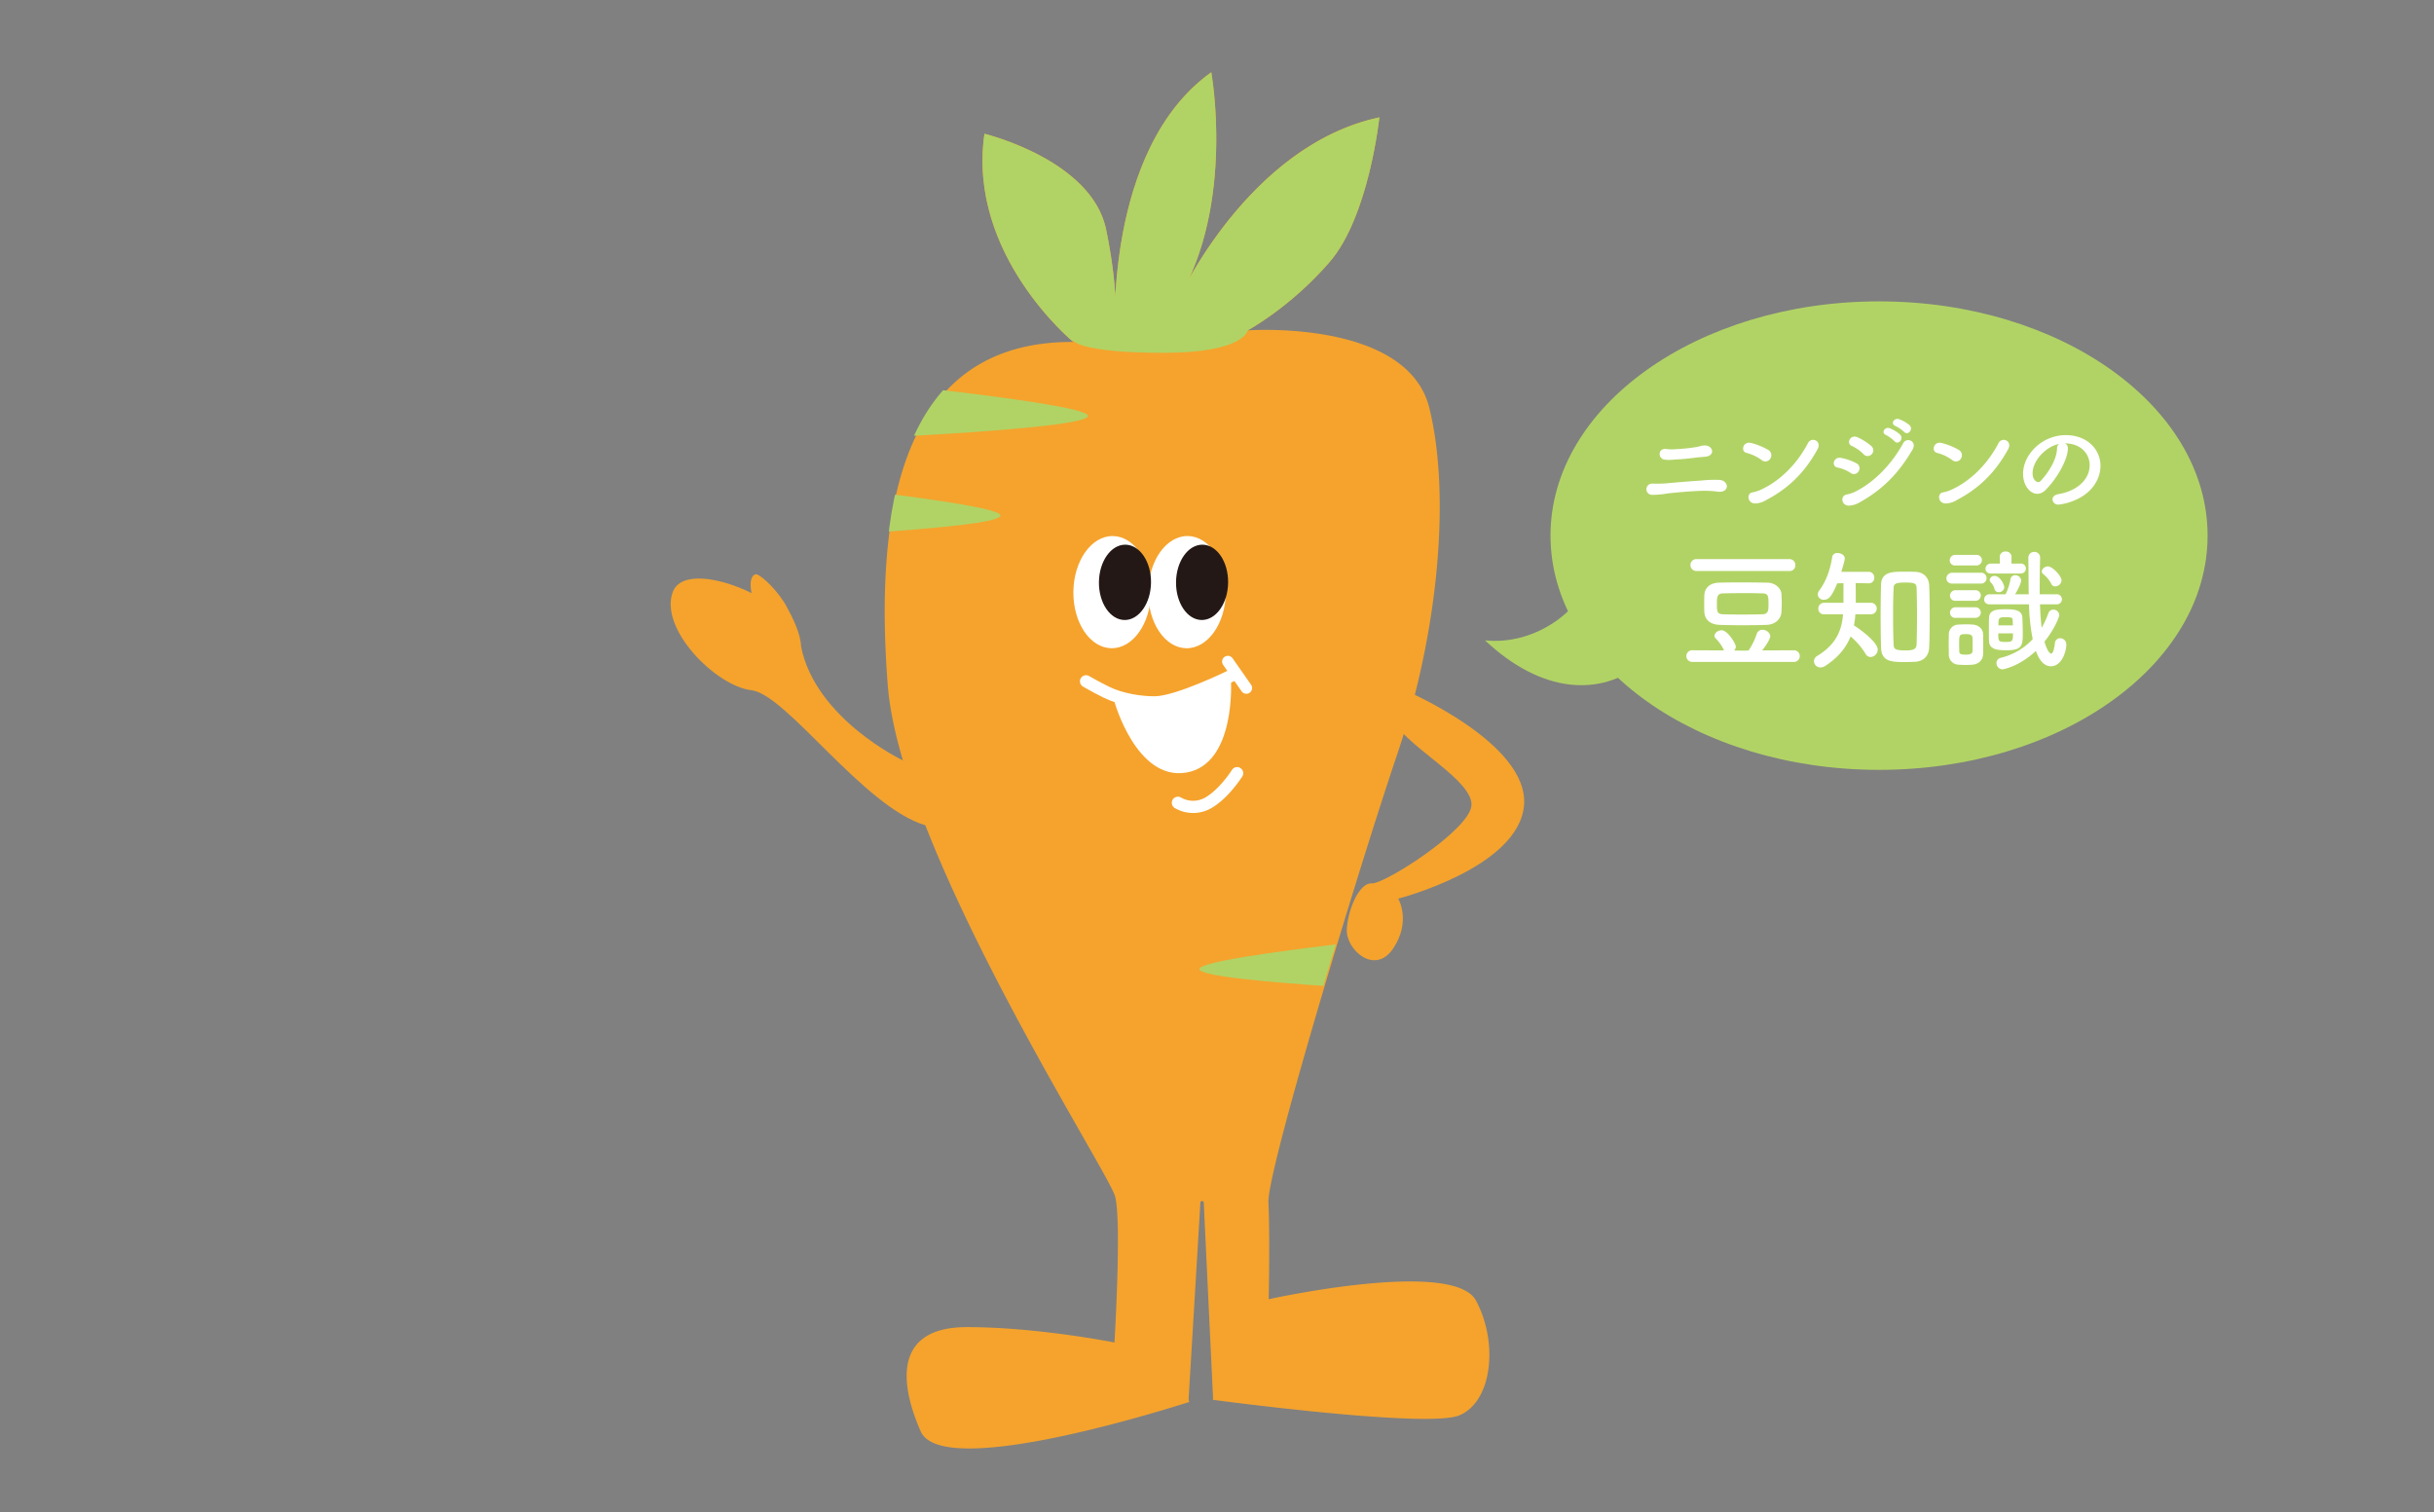 <svg xmlns="http://www.w3.org/2000/svg" xmlns:xlink="http://www.w3.org/1999/xlink" width="1223.9" height="760.354" viewBox="0 0 1223.9 760.354">
  <rect x="0" y="0" width="1223.9" height="760.354" fill="#808080" stroke="none"/>
  <defs>
    <style>
      .a, .h, .i {
        fill: none;
      }

      .b {
        fill: #f5a32d;
      }

      .c {
        clip-path: url(#a);
      }

      .d {
        fill: #b1d365;
      }

      .e {
        fill: #fff;
      }

      .f {
        fill: #231815;
      }

      .g {
        clip-path: url(#b);
      }

      .h, .i {
        stroke: #fff;
        stroke-linecap: round;
        stroke-miterlimit: 10;
      }

      .h {
        stroke-width: 6.135px;
      }

      .i {
        stroke-width: 5.787px;
      }
    </style>
    <clipPath id="a">
      <path class="a" d="M539.7,171.942s-53.52-43.964-44.672-104.669c0,0,53.9,13.022,61.172,48.18s4.472,54.38,4.472,54.38-5.8-94.871,48.391-133.467c0,0,12.1,65.824-16.665,114.327,0,0,35.068-77.548,101.189-91.674,0,0-5.2,49.87-25.078,72.8s-41.163,34.3-41.163,34.3,80.412-5.844,91.417,39.156S722.771,319.522,702.8,378.6,636.983,589.088,637.8,604.706s.15,48.585.15,48.585,92.889-20.557,104.251.73,8.1,50.776-8.406,57.67-129.966-8.612-129.966-8.612-129.247,43.15-140.883,16.661-12-52.378,23.14-52.422,74.3,7.73,74.3,7.73,3.643-60.431.354-73.308S452.793,427.918,446.38,344.324,450.921,171.4,539.7,171.942Z"/>
    </clipPath>
    <clipPath id="b">
      <path class="a" d="M539.586,170.026l20.972-2.109,66.669-3.714s80.411-5.844,91.417,39.156,4.012,114.247-15.966,173.323S636.867,587.171,637.69,602.79s.151,48.585.151,48.585,92.888-20.558,104.251.73,8.1,50.776-8.406,57.67-129.966-8.612-129.966-8.612-129.247,43.15-140.883,16.661-12-52.378,23.14-52.422,74.3,7.73,74.3,7.73,3.643-60.431.354-73.308S452.678,426,446.265,342.408,450.806,169.485,539.586,170.026Z"/>
    </clipPath>
  </defs>
  <title>tips_img1</title>
  <g>
    <g>
      <g>
        <path class="b" d="M560.672,169.833s1.045-7.249.185-20.93A204.655,204.655,0,0,0,560.672,169.833Z"/>
        <path class="b" d="M597.89,140.15c-3.632,6.443-5.5,10.543-5.5,10.543A114.351,114.351,0,0,0,597.89,140.15Z"/>
        <path class="b" d="M742.206,654.021c-11.363-21.287-104.251-.73-104.251-.73s.673-32.966-.15-48.585S682.816,437.683,702.794,378.6s26.971-128.322,15.965-173.323-91.417-39.156-91.417-39.156,21.288-11.362,41.164-34.3,25.077-72.807,25.077-72.807c-50.973,10.89-83.47,59.442-95.693,81.131a114.351,114.351,0,0,1-5.5,10.543s1.865-4.1,5.5-10.543c21.6-46.961,11.168-103.785,11.168-103.785-38.2,27.21-46.577,82.349-48.2,112.538.86,13.681-.185,20.93-.185,20.93a204.655,204.655,0,0,1,.185-20.93,239.838,239.838,0,0,0-4.656-33.45c-7.274-35.158-61.171-48.18-61.171-48.18C486.181,127.978,539.7,171.942,539.7,171.942c-88.78-.542-99.734,88.787-93.321,172.382S557.456,588.862,560.75,601.74s-.354,73.308-.354,73.308-39.164-7.774-74.3-7.73-34.775,25.927-23.139,52.422c10.152,23.116,109.793-6.781,135.061-14.781a5.874,5.874,0,0,1-.317-1.258q-.017-.33,0-.66l5.9-98.33a.845.845,0,0,1,1.687.011l4.682,98.395a5.894,5.894,0,0,1-.116.759c23.581,3.072,109.726,13.755,123.947,7.815C750.305,704.8,753.568,675.309,742.206,654.021Z"/>
      </g>
      <g class="c">
        <path class="d" d="M766.309,163.81l-85.048-.851-53.916,3.219s-1.665,11.238-42.488,11.238-45.186-6-45.186-6l-57.843,3.453-55.706-6.8V5.621H766.309Z"/>
      </g>
      <ellipse class="e" cx="559.234" cy="297.748" rx="28.207" ry="19.505" transform="translate(254.385 853.144) rotate(-89.27)"/>
      <ellipse class="e" cx="596.889" cy="297.748" rx="28.207" ry="19.505" transform="translate(291.56 890.795) rotate(-89.27)"/>
      <ellipse class="f" cx="565.676" cy="292.821" rx="18.937" ry="13.095" transform="translate(265.672 854.721) rotate(-89.27)"/>
      <ellipse class="f" cx="604.443" cy="292.821" rx="18.937" ry="13.095" transform="translate(303.945 893.485) rotate(-89.27)"/>
      <path class="b" d="M706.346,347.062S769.055,373.646,766.33,405s-63.254,46.862-63.254,46.862,6.678,11.247-2.524,25.05-23.982.554-23.329-9.8,6.46-23.431,12.594-22.92,49.589-27.094,50.1-39.364-30.161-28.117-38.341-40.9S706.346,347.062,706.346,347.062Z"/>
      <g class="g">
        <g>
          <path class="d" d="M396.76,188.024s150.309,14.064,150.309,21.1-134.487,12.306-134.487,12.306Z"/>
          <path class="d" d="M352.809,238.129s150.309,14.064,150.309,21.1-134.487,12.307-134.487,12.307Z"/>
          <path class="d" d="M752.787,466.275s-149.667,14-149.667,21,133.912,12.254,133.912,12.254Z"/>
        </g>
      </g>
      <path class="b" d="M454.008,382.354s-43.978-20.851-51.218-57.3c-.059-6.062-4.3-14.672-6.883-19.352q-.808-1.578-1.816-3.148l-.116-.188v.01c-4.876-7.493-12.5-14.267-14.178-13.578-2.8,1.154-2.619,5.624-1.889,9.428-16.409-8.116-35.754-11.095-39.638-.478-6.816,18.64,21.811,47.268,39.534,49.315s56.426,58.788,87.514,67.9S454.008,382.354,454.008,382.354Z"/>
      <path class="h" d="M592.291,403.675a15.262,15.262,0,0,0,15.308,0c8.08-4.678,14.459-14.884,14.459-14.884"/>
      <g>
        <line class="i" x1="617.404" y1="332.655" x2="626.705" y2="345.966"/>
        <path class="e" d="M618.974,342.123s2.614,42.1-22.476,46.351-36.145-35.719-36.145-35.719l29.349.426Z"/>
        <path class="h" d="M618.974,339.875s-26.8,13.217-38.209,13.3c-6.725.052-16.733-1.3-24.452-5.12-5.878-2.905-10.211-5.471-10.211-5.471"/>
      </g>
    </g>
    <g>
      <g>
        <ellipse class="d" cx="944.853" cy="269.324" rx="165.204" ry="117.784"/>
        <path class="d" d="M802.978,283.087c-5.849,24.01-31.166,41.523-56.259,38.918,28.545,26.835,58.048,28.43,78.82,11.564"/>
      </g>
      <g>
        <path class="e" d="M863.828,247.238a51.77,51.77,0,0,0-8.63-.427c-5.7.213-12.727.853-16.826,1.336a47.846,47.846,0,0,1-7.668.694,2.84,2.84,0,1,1,.426-5.65,60.581,60.581,0,0,0,6.923-.159c3.727-.374,12.087-1.065,17.306-1.386a62.141,62.141,0,0,1,9.371-.319c2.449.214,3.834,2.077,3.567,3.621C868.034,246.546,866.169,247.557,863.828,247.238ZM852.8,230.091c-3.034.427-7.029.8-9.264.905-2.343.1-4.474.481-6.658.1-3.3-.584-3.246-5.856.96-5.323a22.867,22.867,0,0,0,4.686.1,93.6,93.6,0,0,0,10.011-1.012,20.912,20.912,0,0,0,2.4-.532,7.414,7.414,0,0,1,2.555-.321c3.941.1,5.111,5.166.052,5.644C855.84,229.826,854.508,229.879,852.8,230.091Z"/>
        <path class="e" d="M885.845,231.37a21.938,21.938,0,0,0-7.562-3.62c-3.2-.692-1.863-6.019,2.184-5.007a32.848,32.848,0,0,1,8.786,3.568,3.061,3.061,0,0,1,.967,4.219c-.02.033-.041.065-.063.1a2.876,2.876,0,0,1-3.942,1A2.8,2.8,0,0,1,885.845,231.37Zm2.29,20.073a11.444,11.444,0,0,1-5.113,1.7c-4.418.372-5.059-5.219-1.651-5.591a18.381,18.381,0,0,0,4.1-1.336c9.636-4.366,18.263-13.048,23.642-23.424,1.757-3.357,7.133-1.118,4.79,3.139-6.6,11.982-14.855,19.757-25.77,25.507Z"/>
        <path class="e" d="M930.57,237.812a18.675,18.675,0,0,0-6.6-2.714c-3.195-.532-2.132-5.591,1.757-4.845a27.021,27.021,0,0,1,7.772,2.714,2.775,2.775,0,0,1,1.24,3.722c-.038.074-.078.147-.122.218a2.7,2.7,0,0,1-4.045.905Zm-.264,16.4c-4.471.531-5.165-5.006-1.758-5.539a18.33,18.33,0,0,0,4.1-1.336c9.8-4.793,18.584-13.951,24.333-24.438,1.81-3.357,7.136-1.012,4.687,3.194-7.029,12.033-15.123,20.072-26.2,26.3A12.248,12.248,0,0,1,930.306,254.214Zm6.709-25.88a19.814,19.814,0,0,0-5.856-4.1c-2.98-1.225-.8-5.959,2.822-4.367a28.6,28.6,0,0,1,6.975,4.417,2.8,2.8,0,0,1,.354,3.945c-.045.054-.092.106-.141.157a2.724,2.724,0,0,1-3.841.272,2.7,2.7,0,0,1-.316-.325Zm11.341-9.584c-2.662-1.117-.585-4.315,1.864-3.407a17.9,17.9,0,0,1,5.219,3.194c2.078,2.183-1.011,5.43-2.768,3.356a18.317,18.317,0,0,0-4.318-3.143Zm4.793-4.521c-2.716-1.066-.8-4.26,1.706-3.463a16.834,16.834,0,0,1,5.324,3.037c2.128,2.129-.853,5.377-2.662,3.408a19.214,19.214,0,0,0-4.371-2.986Z"/>
        <path class="e" d="M981.676,231.37a21.946,21.946,0,0,0-7.562-3.62c-3.2-.692-1.863-6.019,2.183-5.007a32.841,32.841,0,0,1,8.787,3.568,3.061,3.061,0,0,1,.967,4.219l-.063.1a2.876,2.876,0,0,1-3.942,1A2.8,2.8,0,0,1,981.676,231.37Zm2.29,20.073a11.444,11.444,0,0,1-5.113,1.7c-4.418.372-5.058-5.219-1.65-5.591a18.389,18.389,0,0,0,4.1-1.336c9.636-4.366,18.264-13.048,23.641-23.424,1.758-3.357,7.134-1.118,4.791,3.139-6.6,11.982-14.856,19.757-25.771,25.507Z"/>
        <path class="e" d="M1050.757,233.926c0-5.911-4.632-10.97-12.352-10.97h-.1a2.409,2.409,0,0,1,1.492,2.239v.265c0,5.591-5.484,15.281-11.342,21.032a5.779,5.779,0,0,1-3.994,1.811c-3.78,0-7.192-4.261-7.192-10.069,0-9.637,9.478-19.436,21.458-19.436,10.756,0,17.466,7.135,17.466,15.443a16.319,16.319,0,0,1-1.172,6.017c-4.684,11.816-19.168,13.471-19.914,13.471a2.8,2.8,0,0,1-3.031-2.547l-.005-.063c0-1.169.907-2.287,2.93-2.662C1044.687,246.866,1050.757,240.9,1050.757,233.926Zm-15.389-10.7c-6.655,1.336-13.311,8.411-13.311,14.748,0,3.994,2.664,4.475,2.823,4.475a1.409,1.409,0,0,0,1.011-.427c1.6-1.438,8.253-9.319,8.466-16.509A2.752,2.752,0,0,1,1035.368,223.224Z"/>
        <path class="e" d="M850.88,332.828a2.928,2.928,0,0,1,0-5.856l16.036.068a21.122,21.122,0,0,0-4.258-6.062,1.9,1.9,0,0,1-.532-1.328c0-1.463,1.86-2.73,3.6-2.73,3,0,7.118,6.787,7.118,8.251a3.04,3.04,0,0,1-.863,1.928l4.856.068,2.394-.068a32.778,32.778,0,0,0,4.121-8.377,2.917,2.917,0,0,1,2.862-2.055c1.86,0,3.925,1.464,3.925,3.328,0,1.13-1.929,4.39-4.058,7.052l16.165-.068a2.934,2.934,0,0,1,0,5.856Zm2.329-45.706a2.986,2.986,0,0,1-3.185-2.772c0-.073-.008-.146-.007-.22a2.952,2.952,0,0,1,2.9-3c.1,0,.195,0,.293.01h46.5A2.965,2.965,0,0,1,902.775,284c0,.064,0,.129,0,.193a2.861,2.861,0,0,1-2.788,2.933,2.506,2.506,0,0,1-.274-.006ZM888.338,314.2c-3.86.133-7.983.2-12.044.2-3.99,0-7.982-.068-11.707-.2-4.858-.2-7.385-2.794-7.585-6.454-.068-1.4-.068-2.659-.068-3.924,0-1.6,0-3.128.068-4.591.132-2.993,2.129-6.119,7.453-6.252,2.793-.067,6.386-.135,10.244-.135,4.658,0,9.714.068,13.973.135,4.057.065,6.916,2.86,7.116,5.721.068,1.328.133,2.859.133,4.391,0,1.463-.065,3.06-.133,4.591C895.587,311.141,892.8,314.068,888.338,314.2Zm.93-10.179c0-4.521-.132-5.588-3.127-5.651-2.466-.068-5.589-.135-8.781-.135-3.86,0-7.849.067-10.977.135-2.862.065-3.06,1.861-3.06,4.788,0,4.393,0,5.589,3.125,5.722,2.862.066,6.255.134,9.714.134,3.527,0,7.052-.068,10.112-.134,2.794-.136,2.994-1.8,2.994-4.86Z"/>
        <path class="e" d="M932.941,308.877a37.782,37.782,0,0,1-.73,5.588c3.858,2.4,11.975,8.649,11.975,12.176a3.779,3.779,0,0,1-3.527,3.726,2.918,2.918,0,0,1-2.662-1.73,34.936,34.936,0,0,0-7.45-8.582c-2.26,5.589-6.187,10.512-12.709,14.769a4.621,4.621,0,0,1-2.393.8,3.259,3.259,0,0,1-3.328-3.128,3.2,3.2,0,0,1,1.731-2.726c9.182-5.589,12.241-12.509,12.906-20.892H917.24a2.72,2.72,0,0,1-2.92-2.5c-.007-.1-.009-.193-.007-.29a2.878,2.878,0,0,1,2.759-2.99c.056,0,.112,0,.168,0h9.715v-9.849l-3.128.065c-2.794,6.855-4.458,8.25-6.654,8.25a2.869,2.869,0,0,1-3.124-2.59v0a3.4,3.4,0,0,1,.8-2.129c3.725-4.99,5.589-11.177,6.452-16.831a2.433,2.433,0,0,1,2.661-1.928c1.729,0,3.66,1.062,3.66,2.727,0,.333-.067,1.2-1.731,6.719h13.639a2.825,2.825,0,0,1,2.927,2.72q0,.1,0,.207a2.7,2.7,0,0,1-2.534,2.856q-.131.008-.261,0h-.132l-6.454-.132c.068,3.061.068,7.052.068,9.914h7.849a2.9,2.9,0,0,1,0,5.786ZM958.09,332.9c-6.787,0-12.042-.068-12.243-7.32-.132-4.988-.2-10.377-.2-15.766,0-5.456.066-10.845.2-15.768.206-6.519,5.651-6.587,11.443-6.587,1.931,0,3.927,0,5.723.068,4.058.133,6.918,2.662,7.05,6.986.206,4.726.268,9.98.268,15.309s-.067,10.644-.268,15.568c-.132,4.19-2.526,7.117-7.184,7.385C961.482,332.828,959.819,332.9,958.09,332.9Zm5.856-23.219c0-4.923-.068-9.782-.2-13.707-.067-2.394-.532-3.059-5.721-3.059-5.589,0-5.789,1-5.856,3.059-.2,3.86-.268,8.583-.268,13.306,0,5.189.068,10.445.268,14.7.065,2.466.863,3.063,6.119,3.063,4.125,0,5.389-.734,5.456-3.262.132-4.194.2-9.185.2-14.1Z"/>
        <path class="e" d="M981.727,293.448c-2.062,0-2.993-1.267-2.993-2.594a2.868,2.868,0,0,1,2.87-2.865l.123,0h14.305a2.654,2.654,0,0,1,2.854,2.435,2.588,2.588,0,0,1,.007.292,2.69,2.69,0,0,1-2.644,2.735c-.072,0-.145,0-.217,0Zm10.114,40.782c-1,.064-2.2.132-3.459.132s-2.53-.068-3.661-.132a5.055,5.055,0,0,1-4.791-5.257c0-1.731-.064-3.459-.064-5.123s.064-3.259.064-4.726a4.89,4.89,0,0,1,4.716-5.056h.01c1.336-.068,2.662-.133,3.926-.133s2.466.065,3.459.133c2.4.132,5.056,1.862,5.124,4.726.068,1.532.068,3.328.068,5.124,0,1.729,0,3.525-.068,4.988-.071,2.991-2.2,5.052-5.324,5.321Zm-8.583-49.9a2.581,2.581,0,0,1-2.847-2.284c-.009-.081-.014-.162-.015-.244a2.741,2.741,0,0,1,2.684-2.8c.059,0,.119,0,.178,0H993.84a2.662,2.662,0,0,1,.148,5.322c-.049,0-.1,0-.148,0Zm.133,17.764a2.578,2.578,0,0,1-2.844-2.281c-.009-.083-.015-.166-.016-.249a2.741,2.741,0,0,1,2.686-2.795c.058,0,.116,0,.174,0h9.914a2.662,2.662,0,0,1,.105,5.323H983.391Zm0,8.58a2.577,2.577,0,0,1-2.844-2.28c-.009-.082-.014-.164-.016-.246a2.742,2.742,0,0,1,2.683-2.8c.059,0,.118,0,.177,0h9.914a2.661,2.661,0,0,1,.105,5.321q-.052,0-.105,0Zm8.515,13.44c0-1.264,0-2.528-.065-3.457-.135-1.532-1.33-1.8-3.39-1.8-3.325,0-3.325.4-3.325,5.19,0,1.264.065,2.527.065,3.525.067,1.4.933,1.6,3.527,1.6,2.66,0,3.127-1,3.127-1.664.061-.936.061-2.2.061-3.4Zm33.863-20.225c.134,4.126.4,8.184.865,11.777a48.257,48.257,0,0,0,3.39-7.385,2.58,2.58,0,0,1,2.466-1.73,2.932,2.932,0,0,1,2.995,2.727c0,1-2.466,7.185-7.45,13.372,1.661,5.789,3.125,5.989,3.391,5.989.73,0,1.4-1.464,1.863-5.323a2.6,2.6,0,0,1,2.66-2.394,3.1,3.1,0,0,1,3.066,3.131c0,.043,0,.085,0,.128,0,3.26-2.2,10.845-7.786,10.845-3.058,0-5.72-2.594-7.517-7.718-8.25,7.718-16.165,9.247-16.766,9.247a3.106,3.106,0,0,1-3.06-3.126,2.7,2.7,0,0,1,2.2-2.661,32.233,32.233,0,0,0,16.033-9.382,100.113,100.113,0,0,1-1.863-17.5H1000.49c-1.93,0-2.795-1.2-2.795-2.394a2.66,2.66,0,0,1,2.653-2.666c.047,0,.094,0,.142,0h7.983a28.183,28.183,0,0,0,2.465-7.585,2.272,2.272,0,0,1,2.33-2,2.938,2.938,0,0,1,3.058,2.661c0,.6-.729,3.128-3.058,6.92h6.851c-.132-6.122-.068-12.375-.2-18.3v-.065a2.877,2.877,0,0,1,2.823-2.929c.058,0,.115,0,.172,0a2.8,2.8,0,0,1,2.93,2.671,2.865,2.865,0,0,1,0,.321v.068c-.133,4.325-.2,9.445-.2,14.7v3.527h8.451a2.536,2.536,0,0,1,.4,5.056,2.6,2.6,0,0,1-.4,0Zm-24.615-15.5c-1.928,0-2.793-1.2-2.793-2.4a2.645,2.645,0,0,1,2.692-2.6l.1,0h4.46l-.064-3.46v-.065a2.67,2.67,0,0,1,2.8-2.539c.043,0,.087,0,.13.01a2.734,2.734,0,0,1,2.984,2.46c0,.043.007.087.01.131l-.068,3.46h4.525a2.506,2.506,0,1,1,.454,4.991,2.459,2.459,0,0,1-.454,0Zm-1,34.063c-.068-1.2-.068-3-.068-4.924,0-2.6,0-5.324.068-6.919.132-4.193,4.39-4.259,8.647-4.259,3.525,0,7.983.2,8.117,4.191.068,2.129.2,4.991.2,7.585,0,6.121-.064,8.848-7.982,8.848-4.73,0-8.787-.336-8.987-4.526Zm4.855-24.685a1.987,1.987,0,0,1-2.061-1.529,7.142,7.142,0,0,0-1.929-3.39,1.755,1.755,0,0,1-.532-1.264,2.307,2.307,0,0,1,2.466-2c2.859,0,4.855,4.59,4.855,5.657a2.629,2.629,0,0,1-2.733,2.519l-.066,0Zm-.2,20.692c0,4.125.135,4.325,3.6,4.325s3.792-.2,3.792-4.325Zm7.32-3.993c0-.93-.068-1.861-.068-2.595-.064-1.2-.4-1.53-3.459-1.53-3.725,0-3.725.468-3.725,4.125Zm21.289-19.624a2,2,0,0,1-1.931-1.2,14.611,14.611,0,0,0-4.123-4.988,1.72,1.72,0,0,1-.665-1.335c0-1.263,1.6-2.53,3.059-2.53,2.2,0,6.852,4.726,6.852,7.12a3.191,3.191,0,0,1-3.187,2.926Z"/>
      </g>
    </g>
  </g>
</svg>
